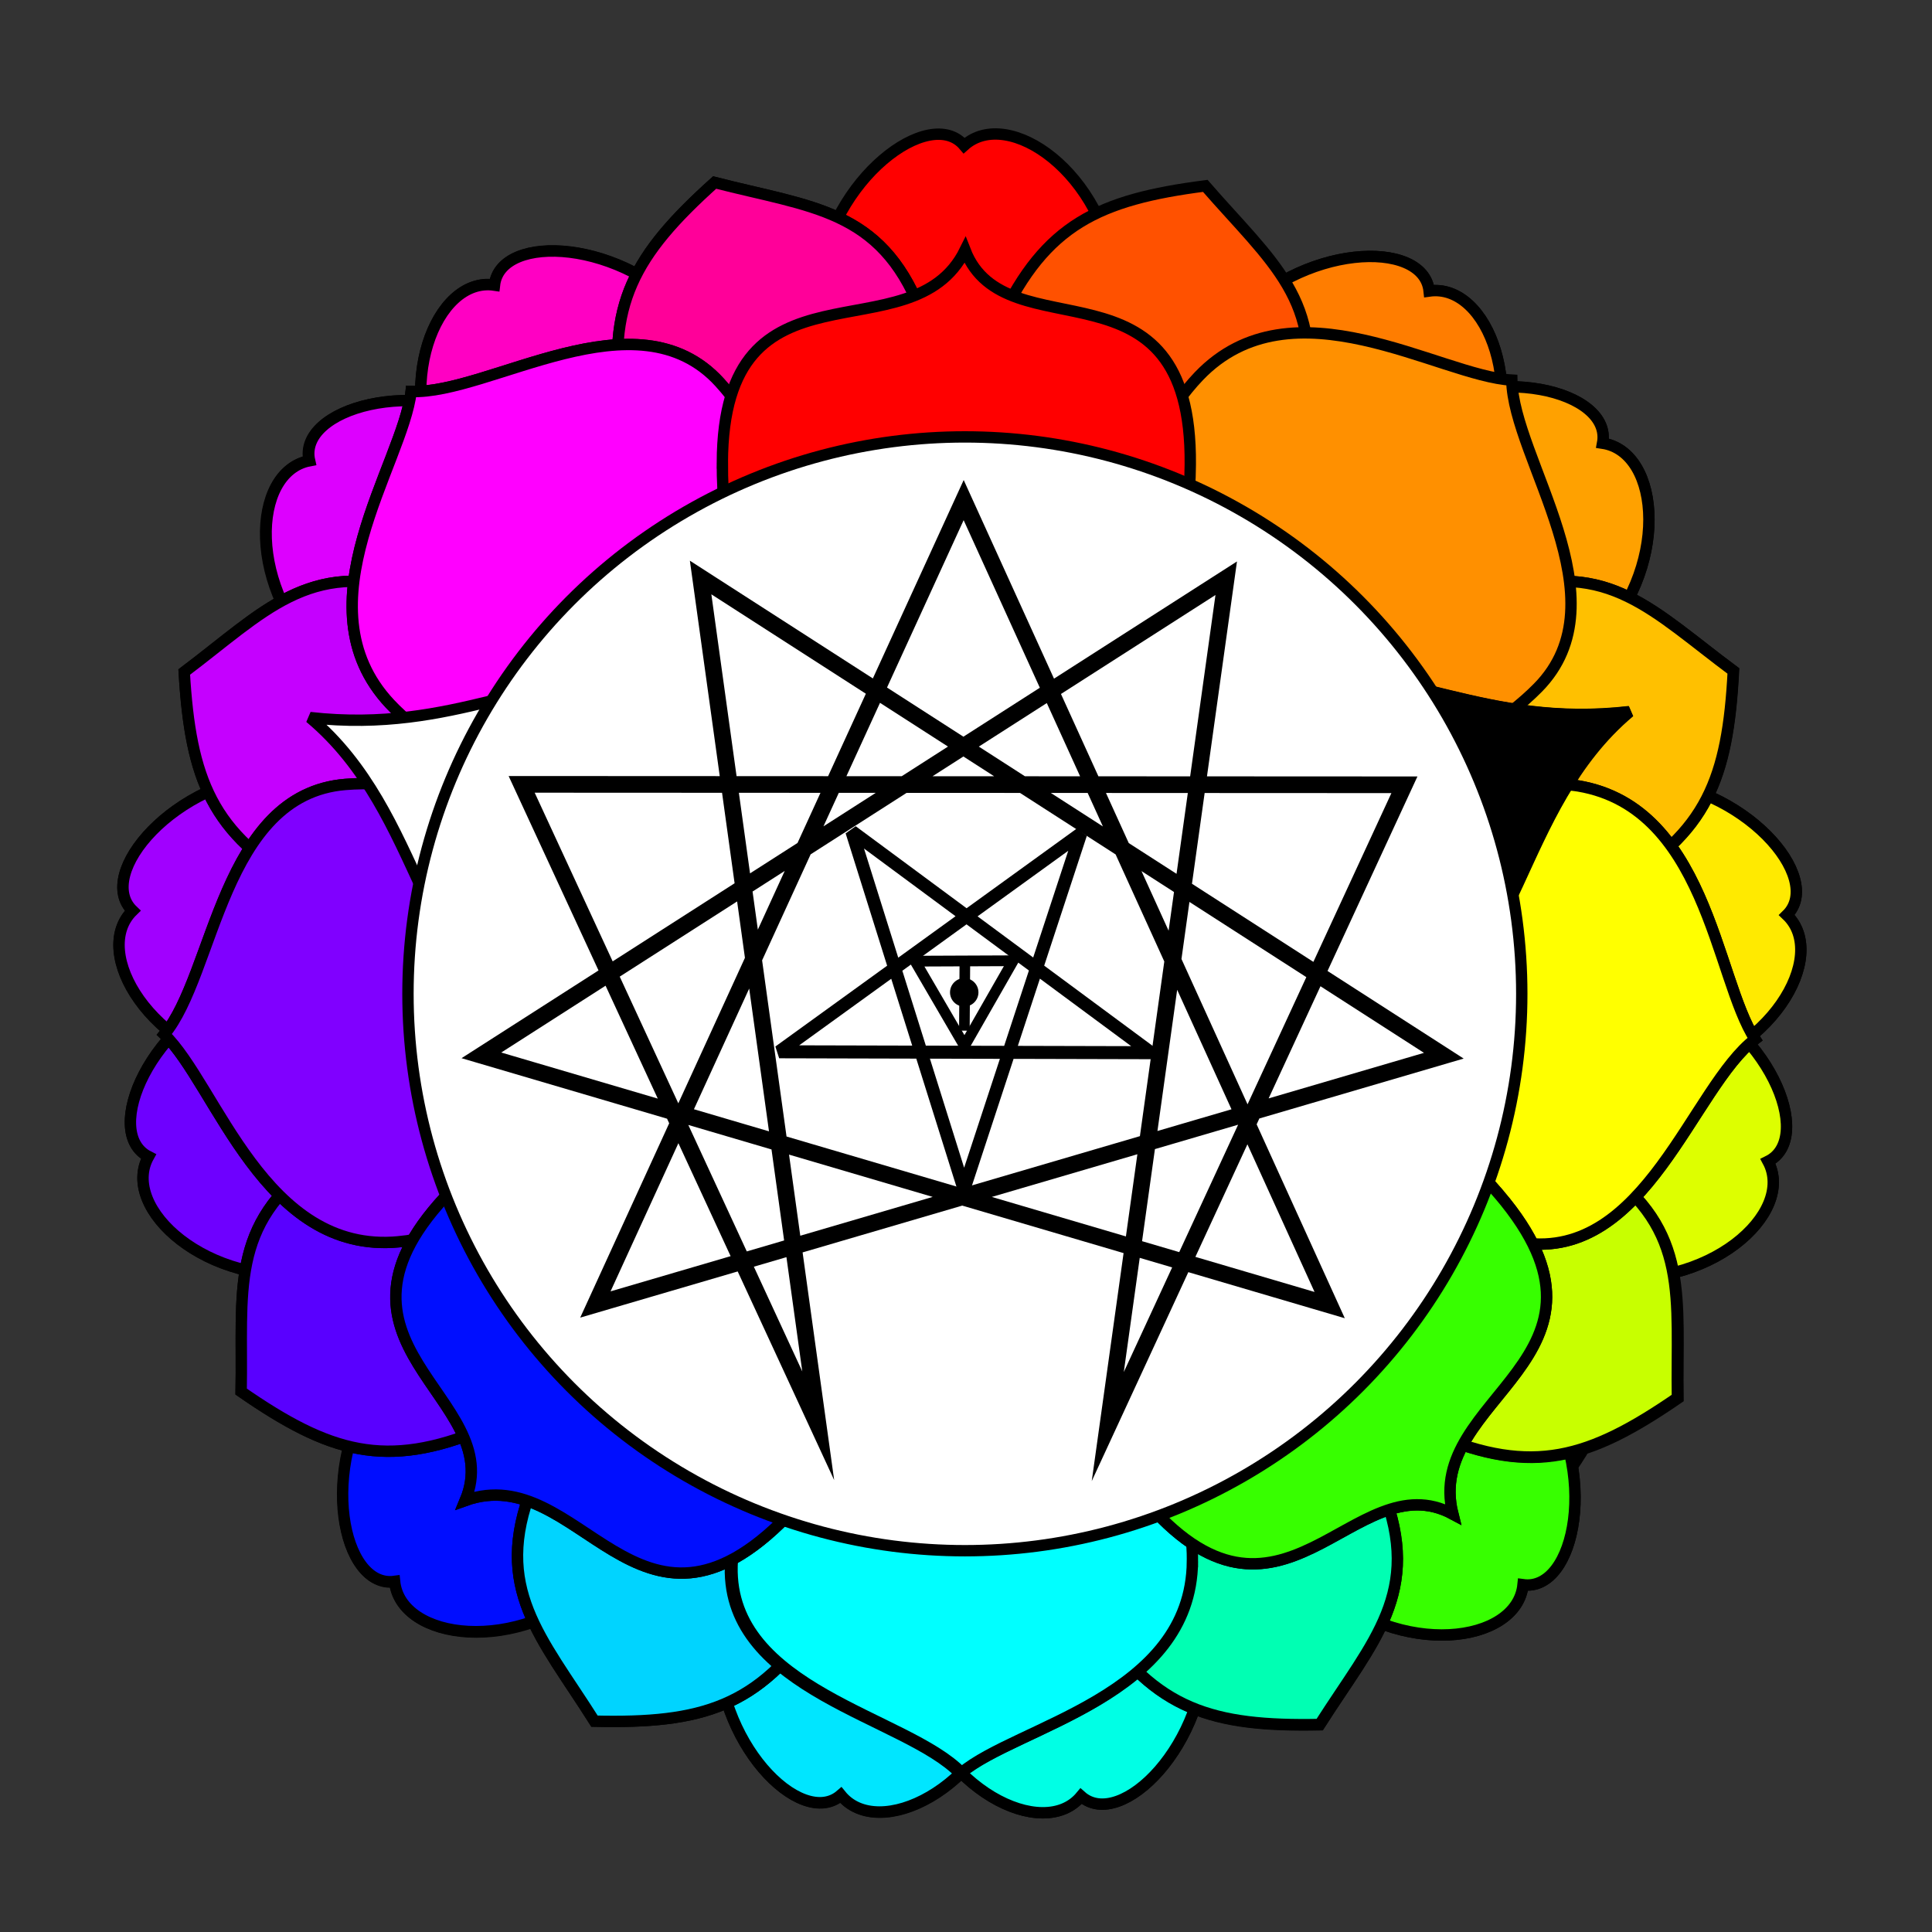 <?xml version="1.0" encoding="UTF-8" standalone="no"?>
<!-- Created with Inkscape (http://www.inkscape.org/) -->

<svg
   width="170mm"
   height="170mm"
   viewBox="0 0 170 170"
   version="1.1"
   id="svg1"
   xml:space="preserve"
   inkscape:version="1.4.2 (ebf0e940d0, 2025-05-08)"
   sodipodi:docname="flower-of-emanation.svg"
   inkscape:export-filename="progression-3-5-11-31.png"
   inkscape:export-xdpi="161.3647"
   inkscape:export-ydpi="161.3647"
   xmlns:inkscape="http://www.inkscape.org/namespaces/inkscape"
   xmlns:sodipodi="http://sodipodi.sourceforge.net/DTD/sodipodi-0.dtd"
   xmlns:xlink="http://www.w3.org/1999/xlink"
   xmlns="http://www.w3.org/2000/svg"
   xmlns:svg="http://www.w3.org/2000/svg"><rect x="0" y="0" width="170" height="170" fill="#333333" stroke="none"/><sodipodi:namedview
     id="namedview1"
     pagecolor="#ffffff"
     bordercolor="#000000"
     borderopacity="0.25"
     inkscape:showpageshadow="2"
     inkscape:pageopacity="0.0"
     inkscape:pagecheckerboard="0"
     inkscape:deskcolor="#d1d1d1"
     inkscape:document-units="mm"
     showguides="true"
     inkscape:zoom="0.7866232"
     inkscape:cx="380.74138"
     inkscape:cy="386.46203"
     inkscape:window-width="1920"
     inkscape:window-height="1131"
     inkscape:window-x="0"
     inkscape:window-y="0"
     inkscape:window-maximized="1"
     inkscape:current-layer="g50"
     inkscape:export-bgcolor="#ffffffff"><sodipodi:guide
       position="84.878,48.333"
       orientation="1,0"
       id="guide1"
       inkscape:locked="false" /><sodipodi:guide
       position="195.027,81.762"
       orientation="0,-1"
       id="guide10"
       inkscape:locked="false" /></sodipodi:namedview><defs
     id="defs1" /><circle
     style="display:none;opacity:0.998;fill:none;stroke:#ff0000;stroke-width:9.624;stroke-miterlimit:3.1;stroke-dasharray:none;stroke-opacity:1;paint-order:fill markers stroke"
     id="path11"
     cx="84.789"
     cy="83.977"
     r="62.048" /><g
     inkscape:groupmode="layer"
     id="layer2"
     inkscape:label="Petals"
     style="display:inline"
     transform="matrix(1.264,0,0,1.264,-22.312,-22.575)"><g
       id="g49"
       style="display:inline"><use
         x="0"
         y="0"
         xlink:href="#path13"
         id="use19"
         transform="rotate(60.511,90.101,75.067)"
         inkscape:label="p8:7" /><use
         x="0"
         y="0"
         xlink:href="#path13"
         id="use26"
         transform="rotate(1.1,159.667,-739.281)"
         inkscape:label="p8:6" /><use
         x="0"
         y="0"
         xlink:href="#path13"
         id="use31"
         transform="rotate(-49.518,91.873,106.916)"
         inkscape:label="p8:5" /><use
         x="0"
         y="0"
         xlink:href="#path13"
         id="use30"
         transform="rotate(-67.617,93.349,99.463)"
         inkscape:label="p8:4" /><use
         x="0"
         y="0"
         xlink:href="#path13"
         id="use29"
         transform="rotate(-113.562,94.117,92.829)"
         inkscape:label="p8:3" /><use
         x="0"
         y="0"
         xlink:href="#path13"
         id="use28"
         transform="rotate(-141.526,94.391,91.317)"
         inkscape:label="p8:2" /><use
         x="0"
         y="0"
         xlink:href="#path13"
         id="use27"
         transform="rotate(165.406,92.862,88.771)"
         inkscape:label="p8:1" /><use
         x="0"
         y="0"
         xlink:href="#path13"
         id="use25"
         transform="rotate(117.029,90.693,83.865)"
         inkscape:label="p8:0" /><use
         x="0"
         y="0"
         xlink:href="#path13"
         id="use24"
         transform="rotate(33.469,88.182,64.624)"
         inkscape:label="p:5:4" /><use
         x="0"
         y="0"
         xlink:href="#path13"
         id="use20"
         transform="rotate(-21.726,95.371,122.585)"
         inkscape:label="p5:3" /><use
         x="0"
         y="0"
         xlink:href="#path13"
         id="use23"
         transform="rotate(-90.241,90.089,93.073)"
         inkscape:label="p5:2" /><use
         x="0"
         y="0"
         xlink:href="#path13"
         id="use22"
         transform="rotate(-164.28,92.109,90.065)"
         inkscape:label="p5:1" /><use
         x="0"
         y="0"
         xlink:href="#path13"
         id="use21"
         transform="rotate(149.154,90.9,85.032)"
         inkscape:label="p5:0" /><use
         x="0"
         y="0"
         xlink:href="#path13"
         id="use17"
         transform="rotate(-52.834,89.41,97.931)"
         inkscape:label="p3:2" /><use
         x="0"
         y="0"
         xlink:href="#path13"
         id="use18"
         transform="rotate(-129.771,91.334,88.756)"
         inkscape:label="p3:1" /><use
         x="0"
         y="0"
         xlink:href="#path13"
         id="use16"
         transform="rotate(90.523,86.605,85.875)"
         inkscape:label="p3:0"
         style="fill:none;fill-opacity:1" /><use
         x="0"
         y="0"
         xlink:href="#path13"
         id="use15"
         transform="rotate(-179.794,84.999,86.889)"
         inkscape:label="p2:1" /><path
         style="opacity:0.998;fill:#ffffff;fill-opacity:1;stroke:#000000;stroke-width:2.195;stroke-miterlimit:3.1;stroke-dasharray:none;stroke-opacity:1;paint-order:fill markers stroke"
         d="M 84.761,102.251 C 39.949,125.705 41.023,48.778 85.097,71.307 Z"
         id="path13"
         sodipodi:nodetypes="ccc"
         inkscape:label="p2:0" /></g><g
       id="g48"
       inkscape:label="p13"
       style="display:inline;opacity:1"><use
         x="0"
         y="0"
         xlink:href="#path39"
         id="use39"
         transform="matrix(-0.833,0.553,0.553,0.833,107.213,-32.496)"
         inkscape:label="p13:12"
         style="display:inline" /><path
         style="display:inline;opacity:0.998;fill:#ff00c3;fill-opacity:1;stroke:#000000;stroke-width:0.791;stroke-miterlimit:3.1;stroke-dasharray:none;stroke-opacity:1;paint-order:fill markers stroke"
         d="M 65.812,40.017 C 61.078,34.477 52.488,34.047 52.074,37.71 47.998,37.097 44.951,44.725 48.501,51.416 53.131,60.143 70.473,65.839 70.473,65.839 70.163,55.95 72.393,47.72 65.812,40.017 Z"
         id="use81"
         sodipodi:nodetypes="scscs"
         inkscape:label="p13:12" /><use
         x="0"
         y="0"
         xlink:href="#path39"
         id="use42"
         transform="matrix(-0.603,0.798,0.798,0.603,67.949,-34.585)"
         inkscape:label="p13:11"
         style="display:inline" /><path
         style="display:inline;opacity:0.998;fill:#dd00ff;fill-opacity:1;stroke:#000000;stroke-width:0.791;stroke-miterlimit:3.1;stroke-dasharray:none;stroke-opacity:1;paint-order:fill markers stroke"
         d="m 52.928,47.553 c -6.302,-3.657 -14.549,-1.215 -13.725,2.378 -4.049,0.774 -4.395,8.98 1.172,14.116 7.261,6.698 25.511,6.323 25.511,6.323 C 62.315,61.142 61.691,52.638 52.928,47.553 Z"
         id="use80"
         sodipodi:nodetypes="scscs"
         inkscape:label="p13:0" /><use
         x="0"
         y="0"
         xlink:href="#path39"
         id="use46"
         transform="matrix(-0.065,0.998,0.998,0.065,4.46,-5.151)"
         inkscape:label="p13:10"
         style="display:inline" /><path
         style="display:inline;opacity:0.998;fill:#a100ff;fill-opacity:1;stroke:#000000;stroke-width:0.791;stroke-miterlimit:3.1;stroke-dasharray:none;stroke-opacity:1;paint-order:fill markers stroke"
         d="m 37.051,71.726 c -7.275,0.408 -12.823,6.981 -10.16,9.529 -2.958,2.872 1.263,9.917 8.737,11.149 9.748,1.606 24.788,-8.738 24.788,-8.738 C 52.363,77.92 47.167,71.158 37.051,71.726 Z"
         id="use79"
         sodipodi:nodetypes="scscs"
         inkscape:label="p13:10" /><use
         x="0"
         y="0"
         xlink:href="#path39"
         id="use50"
         transform="matrix(0.226,0.974,0.974,-0.226,-18.429,22.122)"
         inkscape:label="p13:9"
         style="display:inline" /><path
         style="display:inline;opacity:0.998;fill:#6e00ff;fill-opacity:1;stroke:#000000;stroke-width:0.791;stroke-miterlimit:3.1;stroke-dasharray:none;stroke-opacity:1;paint-order:fill markers stroke"
         d="m 34.969,86.316 c -6.848,2.491 -10.262,10.386 -6.976,12.057 -2.003,3.603 4.073,9.13 11.584,8.151 C 49.373,105.248 60.787,91.002 60.787,91.002 51.417,87.827 44.491,82.853 34.969,86.316 Z"
         id="use78"
         sodipodi:nodetypes="scscs"
         inkscape:label="p13:9" /><use
         x="0"
         y="0"
         xlink:href="#path39"
         id="use48"
         transform="matrix(0.742,0.671,0.671,-0.742,-36.532,91.863)"
         inkscape:label="p13:8"
         style="display:inline;fill:#00ff6a;fill-opacity:1" /><path
         style="display:inline;opacity:0.998;fill:#000dff;fill-opacity:1;stroke:#000000;stroke-width:0.791;stroke-miterlimit:3.1;stroke-dasharray:none;stroke-opacity:1;paint-order:fill markers stroke"
         d="m 43.962,114.066 c -4.199,5.955 -2.493,14.386 1.158,13.881 0.414,4.102 8.557,5.17 14.164,0.076 7.312,-6.642 8.547,-24.854 8.547,-24.854 -9.505,2.744 -18.031,2.616 -23.87,10.897 z"
         id="use37"
         sodipodi:nodetypes="scscs"
         inkscape:label="p13:8" /><use
         x="0"
         y="0"
         xlink:href="#path39"
         id="use44"
         transform="matrix(0.988,0.156,0.156,-0.988,-11.912,157.263)"
         inkscape:label="p13:7"
         style="display:inline" /><path
         style="display:inline;opacity:0.998;fill:#00e6ff;fill-opacity:1;stroke:#000000;stroke-width:0.791;stroke-miterlimit:3.1;stroke-dasharray:none;stroke-opacity:1;paint-order:fill markers stroke"
         d="m 67.62,131.829 c -0.258,7.282 5.78,13.407 8.561,10.988 2.59,3.208 9.991,-0.352 11.9,-7.682 2.489,-9.56 -6.437,-25.482 -6.437,-25.482 -6.457,7.496 -13.665,12.052 -14.024,22.177 z"
         id="use77"
         sodipodi:nodetypes="scscs"
         inkscape:label="p13:7" /><use
         x="0"
         y="0"
         xlink:href="#path39"
         id="use43"
         transform="rotate(171.66,84.649,85.742)"
         inkscape:label="p13:6"
         style="display:inline" /><path
         style="display:inline;opacity:0.998;fill:#00ffe5;fill-opacity:1;stroke:#000000;stroke-width:0.791;stroke-miterlimit:3.1;stroke-dasharray:none;stroke-opacity:1;paint-order:fill markers stroke"
         d="m 101.588,132.005 c 0.179,7.285 -5.925,13.344 -8.68,10.894 -2.624,3.179 -9.987,-0.46 -11.816,-7.811 -2.386,-9.587 6.713,-25.411 6.713,-25.411 6.375,7.565 13.534,12.199 13.783,22.328 z"
         id="use76"
         sodipodi:nodetypes="scscs"
         inkscape:label="p13:0" /><use
         x="0"
         y="0"
         xlink:href="#path39"
         id="use47"
         transform="rotate(137.885,84.935,85.575)"
         inkscape:label="p13:5"
         style="display:inline" /><path
         style="display:inline;opacity:0.998;fill:#37ff00;fill-opacity:1;stroke:#000000;stroke-width:0.791;stroke-miterlimit:3.1;stroke-dasharray:none;stroke-opacity:1;paint-order:fill markers stroke"
         d="m 124.834,114.297 c 4.199,5.955 2.493,14.386 -1.158,13.881 -0.414,4.102 -8.557,5.17 -14.164,0.076 -7.312,-6.642 -8.547,-24.854 -8.547,-24.854 9.505,2.744 18.031,2.616 23.87,10.897 z"
         id="use38"
         sodipodi:nodetypes="scscs"
         inkscape:label="p13:5" /><use
         x="0"
         y="0"
         xlink:href="#path39"
         id="use49"
         transform="rotate(103.772,85.011,85.297)"
         inkscape:label="p13:4"
         style="display:inline" /><path
         style="display:inline;opacity:0.998;fill:#ddff00;fill-opacity:1;stroke:#000000;stroke-width:0.791;stroke-miterlimit:3.1;stroke-dasharray:none;stroke-opacity:1;paint-order:fill markers stroke"
         d="m 133.901,86.561 c 6.816,2.576 10.132,10.512 6.826,12.143 1.958,3.628 -4.186,9.079 -11.684,8.007 -9.779,-1.399 -21.015,-15.785 -21.015,-15.785 9.409,-3.059 16.396,-7.946 25.874,-4.365 z"
         id="use75"
         sodipodi:nodetypes="scscs"
         inkscape:label="p13:4" /><use
         x="0"
         y="0"
         xlink:href="#path39"
         id="use45"
         transform="rotate(85.703,84.531,85.642)"
         inkscape:label="p13:3"
         style="display:inline" /><path
         style="display:inline;opacity:0.998;fill:#ffea00;fill-opacity:1;stroke:#000000;stroke-width:0.791;stroke-miterlimit:3.1;stroke-dasharray:none;stroke-opacity:1;paint-order:fill markers stroke"
         d="m 131.783,72.133 c 7.279,0.335 12.893,6.851 10.255,9.426 2.987,2.842 -1.163,9.93 -8.624,11.236 -9.731,1.704 -24.875,-8.488 -24.875,-8.488 7.996,-5.826 13.123,-12.64 23.244,-12.175 z"
         id="use74"
         sodipodi:nodetypes="scscs"
         inkscape:label="p13:3" /><use
         x="0"
         y="0"
         xlink:href="#path39"
         id="use40"
         transform="rotate(50.731,85.136,85.225)"
         inkscape:label="p13:2"
         style="display:inline" /><path
         style="display:inline;opacity:0.998;fill:#ffa100;fill-opacity:1;stroke:#000000;stroke-width:0.791;stroke-miterlimit:3.1;stroke-dasharray:none;stroke-opacity:1;paint-order:fill markers stroke"
         d="m 115.406,46.867 c 6.157,-3.898 14.492,-1.776 13.807,1.846 4.076,0.617 4.738,8.803 -0.627,14.15 -6.997,6.974 -25.248,7.303 -25.248,7.303 3.213,-9.357 3.508,-17.879 12.068,-23.299 z"
         id="use73"
         sodipodi:nodetypes="scscs"
         inkscape:label="p13:2" /><use
         x="0"
         y="0"
         xlink:href="#path39"
         id="use41"
         transform="rotate(34.068,84.423,85.883)"
         inkscape:label="p13:1"
         style="display:inline" /><path
         style="display:inline;opacity:0.998;fill:#ff7d00;fill-opacity:1;stroke:#000000;stroke-width:0.791;stroke-miterlimit:3.1;stroke-dasharray:none;stroke-opacity:1;paint-order:fill markers stroke"
         d="m 103.383,40.31 c 4.78,-5.5 13.374,-5.856 13.756,-2.19 4.082,-0.578 7.064,7.075 3.457,13.736 -4.704,8.687 -22.094,14.236 -22.094,14.236 0.395,-9.885 -1.766,-18.134 4.881,-25.781 z"
         id="use64"
         sodipodi:nodetypes="scscs"
         inkscape:label="p13:1" /><path
         style="display:inline;opacity:0.998;fill:#ff0000;fill-opacity:1;stroke:#000000;stroke-width:0.791;stroke-miterlimit:3.1;stroke-dasharray:none;stroke-opacity:1;paint-order:fill markers stroke"
         d="m 74.6,37.511 c 0.879,-7.234 7.798,-12.343 10.168,-9.52 3.058,-2.765 9.815,1.904 10.558,9.442 C 96.296,47.264 84.999,61.602 84.999,61.602 79.788,53.192 73.378,47.569 74.6,37.511 Z"
         id="path39"
         sodipodi:nodetypes="scscs"
         inkscape:label="p13:0" /></g><g
       id="g50"
       inkscape:label="p8"
       style="display:inline"><use
         x="0"
         y="0"
         xlink:href="#path50"
         id="use51"
         inkscape:label="p8:7"
         transform="rotate(-34.603,84.105,85.506)" /><path
         style="display:inline;fill:#ff0099;fill-opacity:1;stroke:#000000;stroke-width:0.791;stroke-miterlimit:3.1;stroke-dasharray:none;stroke-opacity:1;paint-order:fill markers stroke"
         d="m 60.958,46.323 c -1.167,-7.223 0.873,-10.752 6.443,-15.758 6.729,1.731 11.525,1.849 14.32,8.856 3.66,9.176 -0.829,35.482 -0.829,35.482 C 73.142,63.385 63.208,60.248 60.958,46.323 Z"
         id="use36"
         sodipodi:nodetypes="scscs"
         inkscape:label="p8:7" /><use
         x="0"
         y="0"
         xlink:href="#path50"
         id="use52"
         inkscape:label="p8:6"
         transform="rotate(-86.015,84.158,85.822)" /><path
         style="display:inline;fill:#c500ff;fill-opacity:1;stroke:#000000;stroke-width:0.791;stroke-miterlimit:3.1;stroke-dasharray:none;stroke-opacity:1;paint-order:fill markers stroke"
         d="M 38.776,79.507 C 32.402,75.914 30.916,72.118 30.477,64.642 36.028,60.462 39.111,56.787 46.331,58.973 55.786,61.836 73.548,81.751 73.548,81.751 59.711,80.625 51.063,86.433 38.776,79.507 Z"
         id="use35"
         sodipodi:nodetypes="scscs"
         inkscape:label="p8:6" /><use
         x="0"
         y="0"
         xlink:href="#path50"
         id="use53"
         inkscape:label="p8:5"
         transform="rotate(-137.966,84.121,85.659)" /><path
         style="display:inline;fill:#5900ff;fill-opacity:1;stroke:#000000;stroke-width:0.791;stroke-miterlimit:3.1;stroke-dasharray:none;stroke-opacity:1;paint-order:fill markers stroke"
         d="m 51.259,117.36 c -6.758,2.805 -10.663,1.636 -16.82,-2.627 0.129,-6.947 -0.865,-11.64 5.307,-15.979 8.082,-5.681 34.713,-7.394 34.713,-7.394 -9.415,10.203 -10.172,20.592 -23.199,26 z"
         id="use34"
         sodipodi:nodetypes="scscs"
         inkscape:label="p8:5" /><use
         x="0"
         y="0"
         xlink:href="#path50"
         id="use54"
         inkscape:label="p8:4"
         transform="rotate(-171.309,84.357,85.853)" /><path
         style="display:inline;fill:#00d4ff;fill-opacity:1;stroke:#000000;stroke-width:0.791;stroke-miterlimit:3.1;stroke-dasharray:none;stroke-opacity:1;paint-order:fill markers stroke"
         d="m 74.533,130.626 c -4.103,6.058 -8.009,7.227 -15.495,7.051 -3.711,-5.875 -7.12,-9.249 -4.349,-16.265 3.629,-9.188 24.935,-25.257 24.935,-25.257 -2.258,13.698 2.821,22.793 -5.09,34.471 z"
         id="use33"
         sodipodi:nodetypes="scscs"
         inkscape:label="p8:4" /><use
         x="0"
         y="0"
         xlink:href="#path50"
         id="use32"
         inkscape:label="p8:3"
         transform="matrix(0.989,-0.147,-0.147,-0.989,13.605,183.32)"
         style="display:inline" /><path
         style="display:inline;fill:#00ffb3;fill-opacity:1;stroke:#000000;stroke-width:0.791;stroke-miterlimit:3.1;stroke-dasharray:none;stroke-opacity:1;paint-order:fill markers stroke"
         d="m 94.054,130.796 c 4.079,6.074 7.98,7.259 15.468,7.112 3.734,-5.86 7.157,-9.221 4.414,-16.248 -3.592,-9.203 -24.835,-25.355 -24.835,-25.355 2.203,13.707 -2.911,22.782 4.954,34.491 z"
         id="use55"
         sodipodi:nodetypes="scscs"
         inkscape:label="p8:3" /><use
         x="0"
         y="0"
         xlink:href="#path50"
         id="use56"
         inkscape:label="p8:2"
         transform="matrix(0.745,-0.667,-0.667,-0.745,79.349,205.88)" /><path
         style="display:inline;fill:#c8ff00;fill-opacity:1;stroke:#000000;stroke-width:0.791;stroke-miterlimit:3.1;stroke-dasharray:none;stroke-opacity:1;paint-order:fill markers stroke"
         d="m 117.594,117.743 c 6.749,2.825 10.658,1.667 16.828,-2.578 -0.109,-6.948 0.898,-11.638 -5.26,-15.994 -8.065,-5.705 -34.691,-7.495 -34.691,-7.495 9.385,10.23 10.112,20.621 23.124,26.067 z"
         id="use14"
         sodipodi:nodetypes="scscs"
         inkscape:label="p8:1" /><use
         x="0"
         y="0"
         xlink:href="#path50"
         id="use57"
         inkscape:label="p8:1"
         transform="matrix(-0.076,-0.997,-0.997,0.076,176.753,163.483)" /><path
         style="display:inline;fill:#ffc000;fill-opacity:1;stroke:#000000;stroke-width:0.791;stroke-miterlimit:3.1;stroke-dasharray:none;stroke-opacity:1;paint-order:fill markers stroke"
         d="m 130.114,79.486 c 6.35,-3.635 7.811,-7.441 8.199,-14.92 -5.578,-4.143 -8.686,-7.797 -15.891,-5.564 -9.436,2.925 -27.065,22.959 -27.065,22.959 13.829,-1.218 22.516,4.532 34.757,-2.476 z"
         id="use1"
         sodipodi:nodetypes="scscs"
         inkscape:label="p8:0" /><path
         style="display:inline;opacity:1;fill:#ff5100;fill-opacity:1;stroke:#000000;stroke-width:0.791;stroke-miterlimit:3.1;stroke-dasharray:none;stroke-opacity:1;paint-order:fill markers stroke"
         d="m 87.304,40.11 c 3.141,-6.608 6.825,-8.354 14.252,-9.311 4.556,5.247 8.436,8.067 6.757,15.421 -2.199,9.631 -20.832,28.734 -20.832,28.734 0.162,-13.882 -6.233,-22.106 -0.177,-34.845 z"
         id="path50"
         sodipodi:nodetypes="scscs"
         inkscape:label="p8:0" /></g><circle
       style="display:none;opacity:0.998;fill:none;fill-opacity:1;stroke:#000000;stroke-width:0.422;stroke-miterlimit:3.1;stroke-dasharray:none;stroke-opacity:1;paint-order:fill markers stroke"
       id="path72"
       cx="84.833"
       cy="85.573"
       r="50.679" /><g
       id="g57"
       inkscape:label="p5"
       style="opacity:1"><use
         x="0"
         y="0"
         xlink:href="#path57"
         id="use59"
         transform="rotate(-86.822,85.002,85.212)"
         inkscape:label="p5:4" /><path
         style="display:inline;fill:#ff00ff;fill-opacity:1;stroke:#000000;stroke-width:0.791;stroke-miterlimit:3.1;stroke-dasharray:none;stroke-opacity:1;paint-order:fill markers stroke"
         d="m 44.791,66.846 c -6.424,-6.872 0.912,-16.694 1.482,-21.734 5.464,0.219 15.67,-7.017 21.479,-0.63 8.44,9.279 13.297,37.449 13.297,37.449 0,0 -28.122,-6.382 -36.258,-15.085 z"
         id="use72"
         sodipodi:nodetypes="scscs"
         inkscape:label="p5:4" /><use
         x="0"
         y="0"
         xlink:href="#path57"
         id="use60"
         transform="rotate(-139.223,84.457,84.526)"
         inkscape:label="p5:3" /><path
         style="display:inline;fill:#8000ff;fill-opacity:1;stroke:#000000;stroke-width:0.791;stroke-miterlimit:3.1;stroke-dasharray:none;stroke-opacity:1;paint-order:fill markers stroke"
         d="M 45.406,104.305 C 36.042,105.201 32.736,93.397 29.091,89.869 32.598,85.674 33.092,73.173 41.697,72.468 54.198,71.442 79.481,84.781 79.481,84.781 c 0,0 -22.215,18.387 -34.074,19.523 z"
         id="use71"
         sodipodi:nodetypes="scscs"
         inkscape:label="p5:3" /><use
         x="0"
         y="0"
         xlink:href="#path57"
         id="use61"
         transform="rotate(136.819,84.496,85.212)"
         inkscape:label="p5:2" /><path
         style="display:inline;fill:#00ffff;fill-opacity:1;stroke:#000000;stroke-width:0.791;stroke-miterlimit:3.1;stroke-dasharray:none;stroke-opacity:1;paint-order:fill markers stroke"
         d="m 100.662,126.557 c -0.094,9.406 -12.181,11.452 -16.072,14.705 -3.803,-3.93 -16.182,-5.736 -15.978,-14.367 0.296,-12.54 16.223,-36.278 16.223,-36.278 0,0 15.947,24.027 15.828,35.94 z"
         id="use70"
         sodipodi:nodetypes="scscs"
         inkscape:label="p5:2" /><use
         x="0"
         y="0"
         xlink:href="#path57"
         id="use58"
         transform="rotate(53.567,85.913,84.033)"
         inkscape:label="p5:1"
         style="display:inline" /><path
         style="display:inline;fill:#ffff00;fill-opacity:1;stroke:#000000;stroke-width:0.791;stroke-miterlimit:3.1;stroke-dasharray:none;stroke-opacity:1;paint-order:fill markers stroke"
         d="m 127.111,72.512 c 9.33,1.199 9.942,13.442 12.715,17.689 -4.349,3.315 -7.598,15.396 -16.145,14.18 -12.418,-1.768 -34.121,-20.373 -34.121,-20.373 0,0 25.734,-13.013 37.551,-11.495 z"
         id="use69"
         sodipodi:nodetypes="scscs"
         inkscape:label="p5:1" /><path
         style="display:inline;opacity:1;fill:#ff9000;fill-opacity:1;stroke:#000000;stroke-width:0.791;stroke-miterlimit:3.1;stroke-dasharray:none;stroke-opacity:1;paint-order:fill markers stroke"
         d="m 101.111,44.045 c 6.505,-6.795 16.719,-0.015 21.783,0.275 0.084,5.468 7.875,15.257 1.82,21.411 -8.797,8.941 -36.655,15.352 -36.655,15.352 0,0 4.813,-28.433 13.052,-37.038 z"
         id="path57"
         sodipodi:nodetypes="scscs"
         inkscape:label="p5:0" /></g><path
       sodipodi:type="star"
       style="display:none;opacity:0.409;fill:none;fill-opacity:1;stroke:#000000;stroke-width:0.5;stroke-miterlimit:3.1;stroke-dasharray:none;stroke-opacity:1;paint-order:fill markers stroke"
       id="path38"
       inkscape:flatsided="false"
       sodipodi:sides="21"
       sodipodi:cx="84.424683"
       sodipodi:cy="85.770096"
       sodipodi:r1="62.877384"
       sodipodi:r2="21.378311"
       sodipodi:arg1="-2.0943951"
       sodipodi:arg2="-1.9447955"
       inkscape:rounded="0"
       inkscape:randomized="0"
       d="M 52.986,31.317 76.614,65.87 70.433,24.469 82.827,64.452 89.124,23.069 89.182,64.928 107.396,27.239 95.114,67.256 123.628,36.611 l -23.532,34.619 36.28,-20.879 -32.691,26.144 40.823,-9.258 -38.944,15.347 41.738,3.186 -41.738,3.186 38.944,15.347 -40.823,-9.258 32.691,26.144 -36.28,-20.879 23.532,34.619 L 95.114,104.284 107.396,144.301 89.182,106.612 89.124,148.472 82.827,107.089 70.433,147.071 76.614,105.671 52.986,140.224 71.096,102.484 38.332,128.538 66.761,97.813 27.774,113.052 63.996,92.071 22.25,95.141 63.046,85.77 22.25,76.399 63.996,79.469 27.774,58.489 66.761,73.727 38.332,43.003 71.096,69.056 Z"
       inkscape:transform-center-x="0.044793097"
       transform="matrix(0.791,0.46,-0.46,0.791,57.062,-20.948)"
       inkscape:transform-center-y="-0.34255689" /><g
       id="g61"
       inkscape:label="p3"
       style="display:inline;opacity:1"><use
         x="0"
         y="0"
         xlink:href="#path61"
         id="use63"
         inkscape:label="p3:2"
         transform="rotate(-136.058,84.993,85.817)" /><path
         style="display:inline;fill:#000eff;fill-opacity:1;stroke:#000000;stroke-width:0.791;stroke-miterlimit:3.1;stroke-dasharray:none;stroke-opacity:1;paint-order:fill markers stroke"
         d="m 72.484,123.377 c -10.431,10.744 -14.488,-3.922 -22.445,-1.062 3.031,-7.239 -11.464,-10.892 -0.936,-21.622 12.811,-13.057 35.628,-14.959 35.628,-14.959 0,0 0.981,24.015 -12.248,37.642 z"
         id="use68"
         sodipodi:nodetypes="scscs"
         inkscape:label="p3:2" /><use
         x="0"
         y="0"
         xlink:href="#path61"
         id="use67"
         inkscape:label="p3:1"
         transform="rotate(139.522,85.592,85.531)"
         style="display:inline;fill:#ffffff;fill-opacity:1" /><path
         style="display:inline;fill:#37ff00;fill-opacity:1;stroke:#000000;stroke-width:0.791;stroke-miterlimit:3.1;stroke-dasharray:none;stroke-opacity:1;paint-order:fill markers stroke"
         d="m 122.029,101.027 c 9.679,11.426 -5.312,14.038 -3.239,22.235 -6.91,-3.721 -11.955,10.35 -21.611,-1.171 C 85.43,108.071 85.756,85.177 85.756,85.177 c 0,0 23.997,1.358 36.273,15.85 z"
         id="use62"
         sodipodi:nodetypes="scscs"
         inkscape:label="p3:1" /><path
         style="display:inline;opacity:1;fill:#ff0000;fill-opacity:1;stroke:#000000;stroke-width:0.791;stroke-miterlimit:3.1;stroke-dasharray:none;stroke-opacity:1;paint-order:fill markers stroke"
         d="m 67.936,50.092 c 0.055,-14.975 13.154,-7.23 16.898,-14.811 2.841,7.316 15.813,-0.112 15.678,14.919 -0.164,18.291 -15.273,35.495 -15.273,35.495 0,0 -17.372,-16.611 -17.302,-35.603 z"
         id="path61"
         sodipodi:nodetypes="scscs"
         inkscape:label="p3:0" /></g><g
       id="g65"
       inkscape:label="p2"
       style="display:inline;opacity:1"><path
         style="display:inline;opacity:1;fill:#ffffff;fill-opacity:1;stroke:#000000;stroke-width:0.791;stroke-miterlimit:3.1;stroke-dasharray:none;stroke-opacity:1;paint-order:fill markers stroke"
         d="m 54.552,88.451 c -7.648,-2.345 -7.303,-13.929 -15.324,-20.639 10.188,1.15 15.746,-3.434 22.476,-2.229 18.791,3.365 23.258,20.091 23.258,20.091 0,0 -15.394,7.382 -30.411,2.778 z"
         id="path65"
         sodipodi:nodetypes="scscs"
         inkscape:label="p2:0" /><use
         x="0"
         y="0"
         xlink:href="#path65"
         id="use65"
         inkscape:label="p2:1"
         transform="matrix(-1,0.002,0.002,1,170.186,-0.477)"
         style="display:inline;fill:none" /><path
         style="display:inline;fill:#000000;fill-opacity:1;stroke:#000000;stroke-width:0.791;stroke-miterlimit:3.1;stroke-dasharray:none;stroke-opacity:1;paint-order:fill markers stroke"
         d="m 115.778,88.063 c 7.644,-2.357 7.281,-13.941 15.29,-20.664 -10.187,1.167 -15.752,-3.409 -22.48,-2.193 -18.785,3.395 -23.226,20.129 -23.226,20.129 0,0 15.406,7.357 30.415,2.728 z"
         id="use66"
         sodipodi:nodetypes="scscs"
         inkscape:label="p2:1" /></g></g><g
     inkscape:label="Layer 1"
     inkscape:groupmode="layer"
     id="layer1"
     transform="matrix(0.344,0,0,0.344,55.888,58.542)"
     style="display:inline;opacity:1"><circle
       style="display:inline;opacity:0.998;fill:#ffffff;fill-opacity:1;stroke:#000000;stroke-width:2.906;stroke-miterlimit:3.1;stroke-dasharray:none;stroke-opacity:1;paint-order:fill markers stroke"
       id="path63"
       cx="84.339"
       cy="84.027"
       r="142.451" /><path
       style="font-variation-settings:'wght' 700;display:none;opacity:0.188;fill:none;stroke:#000000;stroke-width:4.261;stroke-linecap:butt;stroke-miterlimit:10.2;stroke-dasharray:none;stroke-opacity:1;paint-order:fill markers stroke"
       d="M 85.341,-41.606 -8.862,164.151 208.162,100.515 18.055,-21.806 50.138,202.07 -27.72,31.106 198.081,31.215 120.123,201.958 152.501,-21.62 -38.017,100.424 178.961,164.305 Z"
       id="path2"
       sodipodi:nodetypes="cccccccccccc" /><path
       sodipodi:type="star"
       style="font-variation-settings:'wght' 700;display:none;opacity:0.998;fill:none;stroke:#000000;stroke-width:0.205;stroke-miterlimit:6.4;paint-order:fill markers stroke"
       id="path1"
       inkscape:flatsided="false"
       sodipodi:sides="31"
       sodipodi:cx="321.10901"
       sodipodi:cy="327.26447"
       sodipodi:r1="255.44049"
       sodipodi:r2="127.72023"
       sodipodi:arg1="-2.5920378"
       sodipodi:arg2="-2.4906961"
       inkscape:rounded="0"
       inkscape:randomized="0"
       d="m 103.28,193.846 116.222,56.033 -84.906,-97.15 102.564,78.281 -63.612,-112.253 84.706,97.325 L 218.541,93.321 281.922,205.704 267.733,77.463 307.194,200.305 319.11,71.832 333.036,200.102 370.569,76.658 358.389,205.106 420.004,91.744 382.216,215.111 l 83.173,-98.638 -61.847,113.235 101.326,-79.877 -83.375,98.467 115.331,-57.845 -101.49,79.668 124.614,-33.445 -115.45,57.608 128.796,-7.675 -124.683,33.188 127.704,18.408 -128.811,7.411 121.385,43.738 L 441.222,370.684 551.318,437.961 430.023,393.974 524.322,482.036 414.365,414.532 489.007,519.774 394.889,431.518 446.819,549.631 372.393,444.236 399.483,570.384 347.797,452.165 348.939,581.184 322.108,454.981 297.256,581.589 296.379,452.568 246.549,571.581 271.662,445.024 198.895,551.571 248.969,432.66 156.244,522.378 229.23,415.981 120.342,485.197 213.252,395.67 92.661,441.55 201.69,372.558 74.331,393.224 195.017,347.592 66.105,342.198 193.506,321.794 68.319,290.56 197.219,296.219 80.882,240.426 206.005,271.916 Z"
       transform="matrix(0.417,0,0,0.417,-48.204,-47.608)"
       inkscape:transform-center-x="-0.02059171"
       inkscape:transform-center-y="-0.11272565" /><path
       style="font-variation-settings:'wght' 700;display:none;opacity:0.998;fill:none;stroke:#000000;stroke-width:1.584;stroke-miterlimit:6.4;stroke-dasharray:none;paint-order:fill markers stroke"
       d="M 83.504,-71.085 C -9.613,-70.365 -95.221,107.513 -37.642,180.735 19.937,253.957 212.972,212.777 235.649,122.387 258.326,31.997 107.47,-95.631 22.079,-58.215 -63.312,-20.8 -71.767,176.571 10.086,221.204 91.938,265.838 253.309,151.913 238.504,59.769 223.698,-32.375 34.293,-90.359 -29.504,-22.141 -93.302,46.077 -22.79,231.046 70.119,239.71 163.028,248.374 266.139,79.902 216.205,1.178 166.271,-77.546 -30.129,-55.989 -61.768,31.662 -93.407,119.312 43.824,261.149 132.535,232.546 221.246,203.943 249.946,8.387 172.941,-44.293 95.935,-96.974 -76.222,0.744 -70.666,93.817 -65.111,186.89 116.858,262.992 187.055,201.724 257.252,140.455 206.398,-50.41 114.921,-68.459 23.445,-86.508 -96.236,70.843 -54.519,154.195 -12.802,237.547 184.51,235.993 224.93,152.018 265.351,68.043 143.328,-87.423 52.153,-67.965 -39.023,-48.507 -86.938,143.132 -15.751,203.316 55.436,263.501 236.498,184.365 240.468,91.231 244.438,-1.902 70.688,-96.113 -5.269,-42.243 -81.225,11.628 -49.656,206.099 39.349,233.244 128.354,260.39 263.242,116.519 230.224,29.428 197.206,-57.664 0.428,-76.097 -48.161,3.344 -96.751,82.784 9.134,249.069 101.605,238.893 194.077,228.717 261.182,43.446 196.539,-23.512 131.895,-90.47 -56.034,-29.922 -69.353,62.233 -82.673,154.388 80.271,265.583 161.314,219.714 242.358,173.846 230.931,-23.21 145.037,-59.252 59.143,-95.293 -89.507,34.641 -65.439,124.583 -41.372,214.524 152.048,252.722 208.449,178.681 264.849,104.64 176.621,-71.804 83.504,-71.085 Z"
       id="path5"
       sodipodi:nodetypes="zzzzzzzzzzzzzzzzzzzzzzzzzzzzzzzz" /><path
       style="font-variation-settings:'wght' 700;display:inline;opacity:0.998;fill:none;stroke:#000000;stroke-width:3.326;stroke-linecap:butt;stroke-miterlimit:3.1;stroke-dasharray:none;stroke-opacity:1;paint-order:fill markers stroke"
       d="M 55.425,42.493 84.114,133.951 113.959,43.091 36.842,98.855 131.939,99.09 Z"
       id="path4"
       inkscape:label="pentagram" /><path
       sodipodi:type="star"
       style="font-variation-settings:'wght' 700;display:inline;opacity:0.998;fill:none;stroke:#000000;stroke-width:3.903;stroke-miterlimit:10.2;stroke-dasharray:none;paint-order:fill markers stroke"
       id="path6"
       inkscape:flatsided="true"
       sodipodi:sides="3"
       sodipodi:cx="313.97308"
       sodipodi:cy="336.73654"
       sodipodi:r1="20.540583"
       sodipodi:r2="10.465557"
       sodipodi:arg1="1.5665984"
       sodipodi:arg2="2.613796"
       inkscape:rounded="0"
       inkscape:randomized="0"
       d="m 314.059,357.277 -17.918,-30.736 35.577,-0.149 z"
       transform="matrix(0.705,0,0,0.705,-137.172,-154.535)"
       inkscape:transform-center-x="0.0094016995"
       inkscape:transform-center-y="1.7938307"
       inkscape:label="triangle" /><g
       id="g8"
       transform="matrix(0.948,0.01,-0.01,0.948,4.776,3.435)"
       style="display:none"><circle
         style="opacity:0.998;fill:#000000;fill-opacity:1;stroke-width:2.247;stroke-miterlimit:9.6;paint-order:fill markers stroke"
         id="circle17"
         cx="83.617"
         cy="10.205"
         r="9.969"
         transform="rotate(-57.668)"
         inkscape:label="circle30" /><circle
         style="opacity:0.998;fill:#000000;fill-opacity:1;stroke-width:2.247;stroke-miterlimit:9.6;paint-order:fill markers stroke"
         id="circle16"
         cx="58.541"
         cy="-10.591"
         r="9.969"
         transform="rotate(-57.668)"
         inkscape:label="circle29" /><circle
         style="opacity:0.998;fill:#000000;fill-opacity:1;stroke-width:2.247;stroke-miterlimit:9.6;paint-order:fill markers stroke"
         id="circle15"
         cx="30.034"
         cy="-25.52"
         r="9.969"
         transform="rotate(-57.668)"
         inkscape:label="circle28" /><circle
         style="opacity:0.998;fill:#000000;fill-opacity:1;stroke-width:2.247;stroke-miterlimit:9.6;paint-order:fill markers stroke"
         id="circle14"
         cx="-0.095"
         cy="-34.29"
         r="9.969"
         transform="rotate(-57.668)"
         inkscape:label="circle27" /><circle
         style="opacity:0.998;fill:#000000;fill-opacity:1;stroke-width:2.247;stroke-miterlimit:9.6;paint-order:fill markers stroke"
         id="circle13"
         cx="-31.636"
         cy="-36.563"
         r="9.969"
         transform="rotate(-57.668)"
         inkscape:label="circle26" /><circle
         style="opacity:0.998;fill:#000000;fill-opacity:1;stroke-width:2.247;stroke-miterlimit:9.6;paint-order:fill markers stroke"
         id="circle27"
         cx="-4.54"
         cy="-70.482"
         r="9.969"
         transform="rotate(-116.134)"
         inkscape:label="circle25" /><circle
         style="opacity:0.998;fill:#000000;fill-opacity:1;stroke-width:2.247;stroke-miterlimit:9.6;paint-order:fill markers stroke"
         id="circle26"
         cx="-29.169"
         cy="-91.115"
         r="9.969"
         transform="rotate(-116.134)"
         inkscape:label="circle24" /><circle
         style="opacity:0.998;fill:#000000;fill-opacity:1;stroke-width:2.247;stroke-miterlimit:9.6;paint-order:fill markers stroke"
         id="circle25"
         cx="-57.033"
         cy="-106.219"
         r="9.969"
         transform="rotate(-116.134)"
         inkscape:label="circle23" /><circle
         style="opacity:0.998;fill:#000000;fill-opacity:1;stroke-width:2.247;stroke-miterlimit:9.6;paint-order:fill markers stroke"
         id="circle24"
         cx="-87.486"
         cy="-114.828"
         r="9.969"
         transform="rotate(-116.134)" /><circle
         style="opacity:0.998;fill:#000000;fill-opacity:1;stroke-width:2.247;stroke-miterlimit:9.6;paint-order:fill markers stroke"
         id="circle18"
         cx="84.765"
         cy="-67.604"
         r="9.969"
         transform="rotate(-116.134,86.304,88.437)"
         inkscape:label="circle23" /><circle
         style="opacity:0.998;fill:#000000;fill-opacity:1;stroke-width:2.247;stroke-miterlimit:9.6;paint-order:fill markers stroke"
         id="circle23"
         cx="16.392"
         cy="-187.481"
         r="9.969"
         transform="rotate(-173.801)"
         inkscape:label="circle22" /><circle
         style="opacity:0.998;fill:#000000;fill-opacity:1;stroke-width:2.247;stroke-miterlimit:9.6;paint-order:fill markers stroke"
         id="circle22"
         cx="-8.238"
         cy="-207.851"
         r="9.969"
         transform="rotate(-173.801)"
         inkscape:label="circle21" /><circle
         style="opacity:0.998;fill:#000000;fill-opacity:1;stroke-width:2.247;stroke-miterlimit:9.6;paint-order:fill markers stroke"
         id="circle21"
         cx="-36.56"
         cy="-222.729"
         r="9.969"
         transform="rotate(-173.801)"
         inkscape:label="circle20" /><circle
         style="opacity:0.998;fill:#000000;fill-opacity:1;stroke-width:2.247;stroke-miterlimit:9.6;paint-order:fill markers stroke"
         id="circle20"
         cx="-66.296"
         cy="-231.919"
         r="9.969"
         transform="rotate(-173.801)"
         inkscape:label="circle19" /><circle
         style="opacity:0.998;fill:#000000;fill-opacity:1;stroke-width:2.247;stroke-miterlimit:9.6;paint-order:fill markers stroke"
         id="circle19"
         cx="-97.611"
         cy="-234.307"
         r="9.969"
         transform="rotate(-173.801)"
         inkscape:label="circle16" /><circle
         style="opacity:0.998;fill:#000000;fill-opacity:1;stroke-width:2.247;stroke-miterlimit:9.6;paint-order:fill markers stroke"
         id="circle29"
         cx="-81.603"
         cy="-251.525"
         r="9.969"
         transform="rotate(174.977)"
         inkscape:label="circle15" /><circle
         style="opacity:0.998;fill:#000000;fill-opacity:1;stroke-width:2.247;stroke-miterlimit:9.6;paint-order:fill markers stroke"
         id="circle45"
         cx="152.166"
         cy="-225.22"
         r="9.969"
         transform="rotate(116.511)"
         inkscape:label="circle14" /><circle
         style="opacity:0.998;fill:#000000;fill-opacity:1;stroke-width:2.247;stroke-miterlimit:9.6;paint-order:fill markers stroke"
         id="circle44"
         cx="127.839"
         cy="-245.168"
         r="9.969"
         transform="rotate(116.511)"
         inkscape:label="circle13" /><circle
         style="opacity:0.998;fill:#000000;fill-opacity:1;stroke-width:2.247;stroke-miterlimit:9.6;paint-order:fill markers stroke"
         id="circle43"
         cx="100.137"
         cy="-260.465"
         r="9.969"
         transform="rotate(116.511)"
         inkscape:label="circle12" /><circle
         style="opacity:0.998;fill:#000000;fill-opacity:1;stroke-width:2.247;stroke-miterlimit:9.6;paint-order:fill markers stroke"
         id="circle42"
         cx="70.353"
         cy="-269.576"
         r="9.969"
         transform="rotate(116.511)"
         inkscape:label="circle11" /><circle
         style="opacity:0.998;fill:#000000;fill-opacity:1;stroke-width:2.247;stroke-miterlimit:9.6;paint-order:fill markers stroke"
         id="circle36"
         cx="39.264"
         cy="-272.234"
         r="9.969"
         transform="rotate(116.511)"
         inkscape:label="circle10" /><circle
         style="opacity:0.998;fill:#000000;fill-opacity:1;stroke-width:2.247;stroke-miterlimit:9.6;paint-order:fill markers stroke"
         id="circle41"
         cx="232.141"
         cy="-137.635"
         r="9.969"
         transform="rotate(58.843)"
         inkscape:label="circle9" /><circle
         style="opacity:0.998;fill:#000000;fill-opacity:1;stroke-width:2.247;stroke-miterlimit:9.6;paint-order:fill markers stroke"
         id="circle40"
         cx="207.705"
         cy="-157.951"
         r="9.969"
         transform="rotate(58.843)"
         inkscape:label="circle8" /><circle
         style="opacity:0.998;fill:#000000;fill-opacity:1;stroke-width:2.247;stroke-miterlimit:9.6;paint-order:fill markers stroke"
         id="circle39"
         cx="179.574"
         cy="-173.319"
         r="9.969"
         transform="rotate(58.843)"
         inkscape:label="circle7" /><circle
         style="opacity:0.998;fill:#000000;fill-opacity:1;stroke-width:2.247;stroke-miterlimit:9.6;paint-order:fill markers stroke"
         id="circle38"
         cx="149.118"
         cy="-182.002"
         r="9.969"
         transform="rotate(58.843)"
         inkscape:label="circle6" /><circle
         style="opacity:0.998;fill:#000000;fill-opacity:1;stroke-width:2.247;stroke-miterlimit:9.6;paint-order:fill markers stroke"
         id="circle37"
         cx="-31.636"
         cy="-36.563"
         r="9.969"
         transform="rotate(58.843,57.062,206.807)"
         inkscape:label="circle5" /><circle
         style="opacity:0.998;fill:#000000;fill-opacity:1;stroke-width:2.247;stroke-miterlimit:9.6;paint-order:fill markers stroke"
         id="circle12"
         cx="199.165"
         cy="-20.323"
         r="9.969"
         inkscape:label="circle4" /><circle
         style="opacity:0.998;fill:#000000;fill-opacity:1;stroke-width:2.247;stroke-miterlimit:9.6;paint-order:fill markers stroke"
         id="circle11"
         cx="174.383"
         cy="-40.634"
         r="9.969"
         inkscape:label="circle3" /><circle
         style="opacity:0.998;fill:#000000;fill-opacity:1;stroke-width:2.247;stroke-miterlimit:9.6;paint-order:fill markers stroke"
         id="circle10"
         cx="146.789"
         cy="-55.31"
         r="9.969"
         inkscape:label="circle2" /><circle
         style="opacity:0.998;fill:#000000;fill-opacity:1;stroke-width:2.247;stroke-miterlimit:9.6;paint-order:fill markers stroke"
         id="circle8"
         cx="116.851"
         cy="-65.595"
         r="9.969"
         inkscape:label="circle1" /><circle
         style="opacity:0.998;fill:#000000;fill-opacity:1;stroke-width:2.247;stroke-miterlimit:9.6;paint-order:fill markers stroke"
         id="path8"
         cx="84.493"
         cy="-68.83"
         r="9.969"
         inkscape:label="cricle0" /></g><circle
       style="display:none;opacity:0.998;fill:none;fill-opacity:1;stroke:#000000;stroke-width:2.13;stroke-miterlimit:9.6;stroke-opacity:1;paint-order:fill markers stroke"
       id="path47"
       cx="105.215"
       cy="62.127"
       r="158.818"
       transform="rotate(15)" /><path
       style="display:none;opacity:0.998;fill:none;stroke:#000000;stroke-width:4.192;stroke-miterlimit:9.6;stroke-dasharray:none;paint-order:fill markers stroke"
       d="m 84.816,-61.573 c 16.844,-9.126 16.953,-9.687 29.78,2.378 12.828,12.066 9.761,11.761 28.027,9.472 18.267,-2.289 18.268,-2.602 26.012,13.975 7.744,16.577 3.907,13.49 22.522,19.422 18.614,5.932 18.462,5.735 18.551,23.766 0.09,18.032 -0.065,15.209 13.232,26.833 13.297,11.624 13.565,11.394 7.59,29.305 -5.975,17.912 -6.538,12.659 0.869,29.355 7.407,16.696 7.618,18.35 -4.402,29.561 -12.021,11.212 -11.579,8.812 -11.228,27.447 0.351,18.635 0.363,19.093 -15.554,24.09 -15.917,4.996 -14.423,5.36 -20.463,21.801 -6.04,16.441 -6.813,16.386 -24.36,16.609 -17.547,0.223 -15.651,0.738 -26.973,12.423 -11.322,11.686 -11.33,11.751 -28.575,5.335 -17.245,-6.416 -12.22,-6.497 -29.42,0.464 -17.199,6.962 -18.772,5.931 -29.624,-6.27 -10.851,-12.201 -9.151,-10.292 -27.228,-11.213 -18.077,-0.921 -17.983,-0.965 -24.14,-18.007 -6.157,-17.043 -4.292,-14.04 -20.507,-20.576 -16.216,-6.537 -15.757,-6.609 -15.61,-25.522 0.147,-18.913 3.775,-14.396 -9.515,-27.315 -13.289,-12.919 -13.263,-12.537 -5.151,-29.231 8.111,-16.694 7.67,-12.349 1.849,-29.599 -5.821,-17.249 -6.996,-17.192 6.991,-28.531 13.987,-11.339 12.552,-7.335 12.994,-26.028 0.442,-18.693 0.507,-18.671 17.666,-24.462 17.159,-5.79 15.818,-1.12 23.207,-18.595 7.389,-17.474 7.646,-17.786 25.837,-15.163 18.191,2.623 14.041,3.692 28.05,-9.03 14.009,-12.721 14.094,-12.688 29.572,-2.696 z"
       id="path9"
       sodipodi:nodetypes="czzzzzzzzzzzzzzzzzzzzzzzzzzzzzzc" /><path
       style="display:none;opacity:0.998;fill:none;stroke:#000000;stroke-width:4.192;stroke-miterlimit:9.6;stroke-dasharray:none;paint-order:fill markers stroke"
       d="m 114.217,-58.324 c 19.101,-5.269 19.558,-5.439 28.883,7.9 9.325,13.339 7.978,12.764 25.72,14.835 17.742,2.071 17.813,2.511 21.921,20.424 4.108,17.912 1.909,14.813 18.647,23.052 16.738,8.239 16.167,8.335 13.127,26.569 -3.04,18.234 -2.846,12.841 7.303,28.326 10.149,15.485 11.521,16.333 1.303,30.402 -10.219,14.069 -9.299,11.607 -4.135,29.274 5.163,17.667 4.606,18.022 -11.52,27.607 -16.126,9.586 -11.966,7.143 -15.179,24.991 -3.213,17.847 -3.283,18.276 -20.421,20.716 -17.138,2.44 -14.334,-0.193 -23.864,16.278 -9.53,16.471 -10.085,16.477 -27.157,12.397 -17.072,-4.08 -15.546,-3.247 -29.594,6.573 -14.048,9.82 -14.365,10.092 -29.162,-0.052 -14.797,-10.144 -11.372,-10.754 -29.095,-6.865 -17.722,3.889 -17.477,4.152 -27.573,-10.803 -10.096,-14.955 -6.085,-13.117 -24.394,-17.665 -18.31,-4.548 -17.972,-4.185 -19.654,-21.195 -1.682,-17.011 -1.684,-16.227 -15.792,-25.377 -14.107,-9.15 -13.849,-8.946 -9.386,-28.352 4.463,-19.407 5.461,-14.37 -4.972,-28.162 -10.432,-13.793 -10.163,-13.748 1.198,-29.489 11.362,-15.741 9.401,-10.454 7.278,-28.536 -2.123,-18.081 -3.198,-18.057 13.253,-26.96 16.452,-8.903 12.676,-6.401 17.537,-24.083 4.861,-17.682 3.939,-17.392 22.708,-18.697 18.769,-1.305 13.055,1.496 25.511,-13.911 12.456,-15.407 10.382,-15.172 28.299,-10.294 17.917,4.877 14.423,4.595 30.018,-2.379 16.019,8.075 12.925,7.949 29.19,3.479 z"
       id="path10"
       sodipodi:nodetypes="szzzzzzzzzzzzzzzzzzzzzzzzzzzzzcs" /><path
       style="font-variation-settings:'wght' 700;display:none;opacity:0.998;fill:none;stroke:#cacaca;stroke-width:0.271;stroke-miterlimit:6.4;stroke-opacity:1;paint-order:fill markers stroke"
       d="M 85.342,-60.317 -32.578,179.066 228.904,125.78 26.573,-48.575 12.637,218.135 232.187,66.012 -23.004,-14.586 69.798,236.34 211.415,9.865 -54.291,36.503 129.462,230.053 170.506,-33.94 -63.34,95.775 181.797,201.106 115.319,-57.531 -48.458,153.573 218.405,153.979 55.377,-57.617 -11.875,200.824 233.783,96.073 0.317,-33.566 40.473,229.892 224.551,36.965 -41.046,9.583 99.871,235.839 192.855,-13.886 -61.806,65.628 157.057,218.056 143.994,-48.471 -58.623,125.2 202.43,179.293 Z"
       id="path3"
       sodipodi:nodetypes="cccccccccccccccccccccccccccccccc" /><circle
       style="font-variation-settings:'wght' 700;display:inline;opacity:0.998;fill:#000000;fill-opacity:1;stroke:none;stroke-width:6.832;stroke-miterlimit:10.2;stroke-dasharray:none;paint-order:fill markers stroke"
       id="path7"
       cx="84.175"
       cy="83.656"
       r="3.635"
       inkscape:label="circle" /><path
       style="display:inline;opacity:0.998;fill:none;fill-opacity:1;stroke:#000000;stroke-width:2.712;stroke-miterlimit:9.6;stroke-dasharray:none;stroke-opacity:1;paint-order:fill markers stroke"
       d="M 84.21,93.455 84.347,74.896"
       id="path48"
       sodipodi:nodetypes="cc"
       inkscape:label="line" /><path
       style="font-variation-settings:'wght' 700;display:inline;opacity:1;fill:none;stroke:#000000;stroke-width:4.261;stroke-linecap:butt;stroke-miterlimit:10.2;stroke-dasharray:none;stroke-opacity:1;paint-order:fill markers stroke"
       d="M 84.031,-42.261 -10.173,163.496 206.851,99.86 16.745,-22.461 46.829,194.518 -29.031,30.451 196.771,30.559 120.89,194.723 151.19,-22.275 -39.328,99.768 177.651,163.649 Z"
       id="path12"
       sodipodi:nodetypes="cccccccccccc"
       inkscape:label="hendecagram" /></g></svg>
